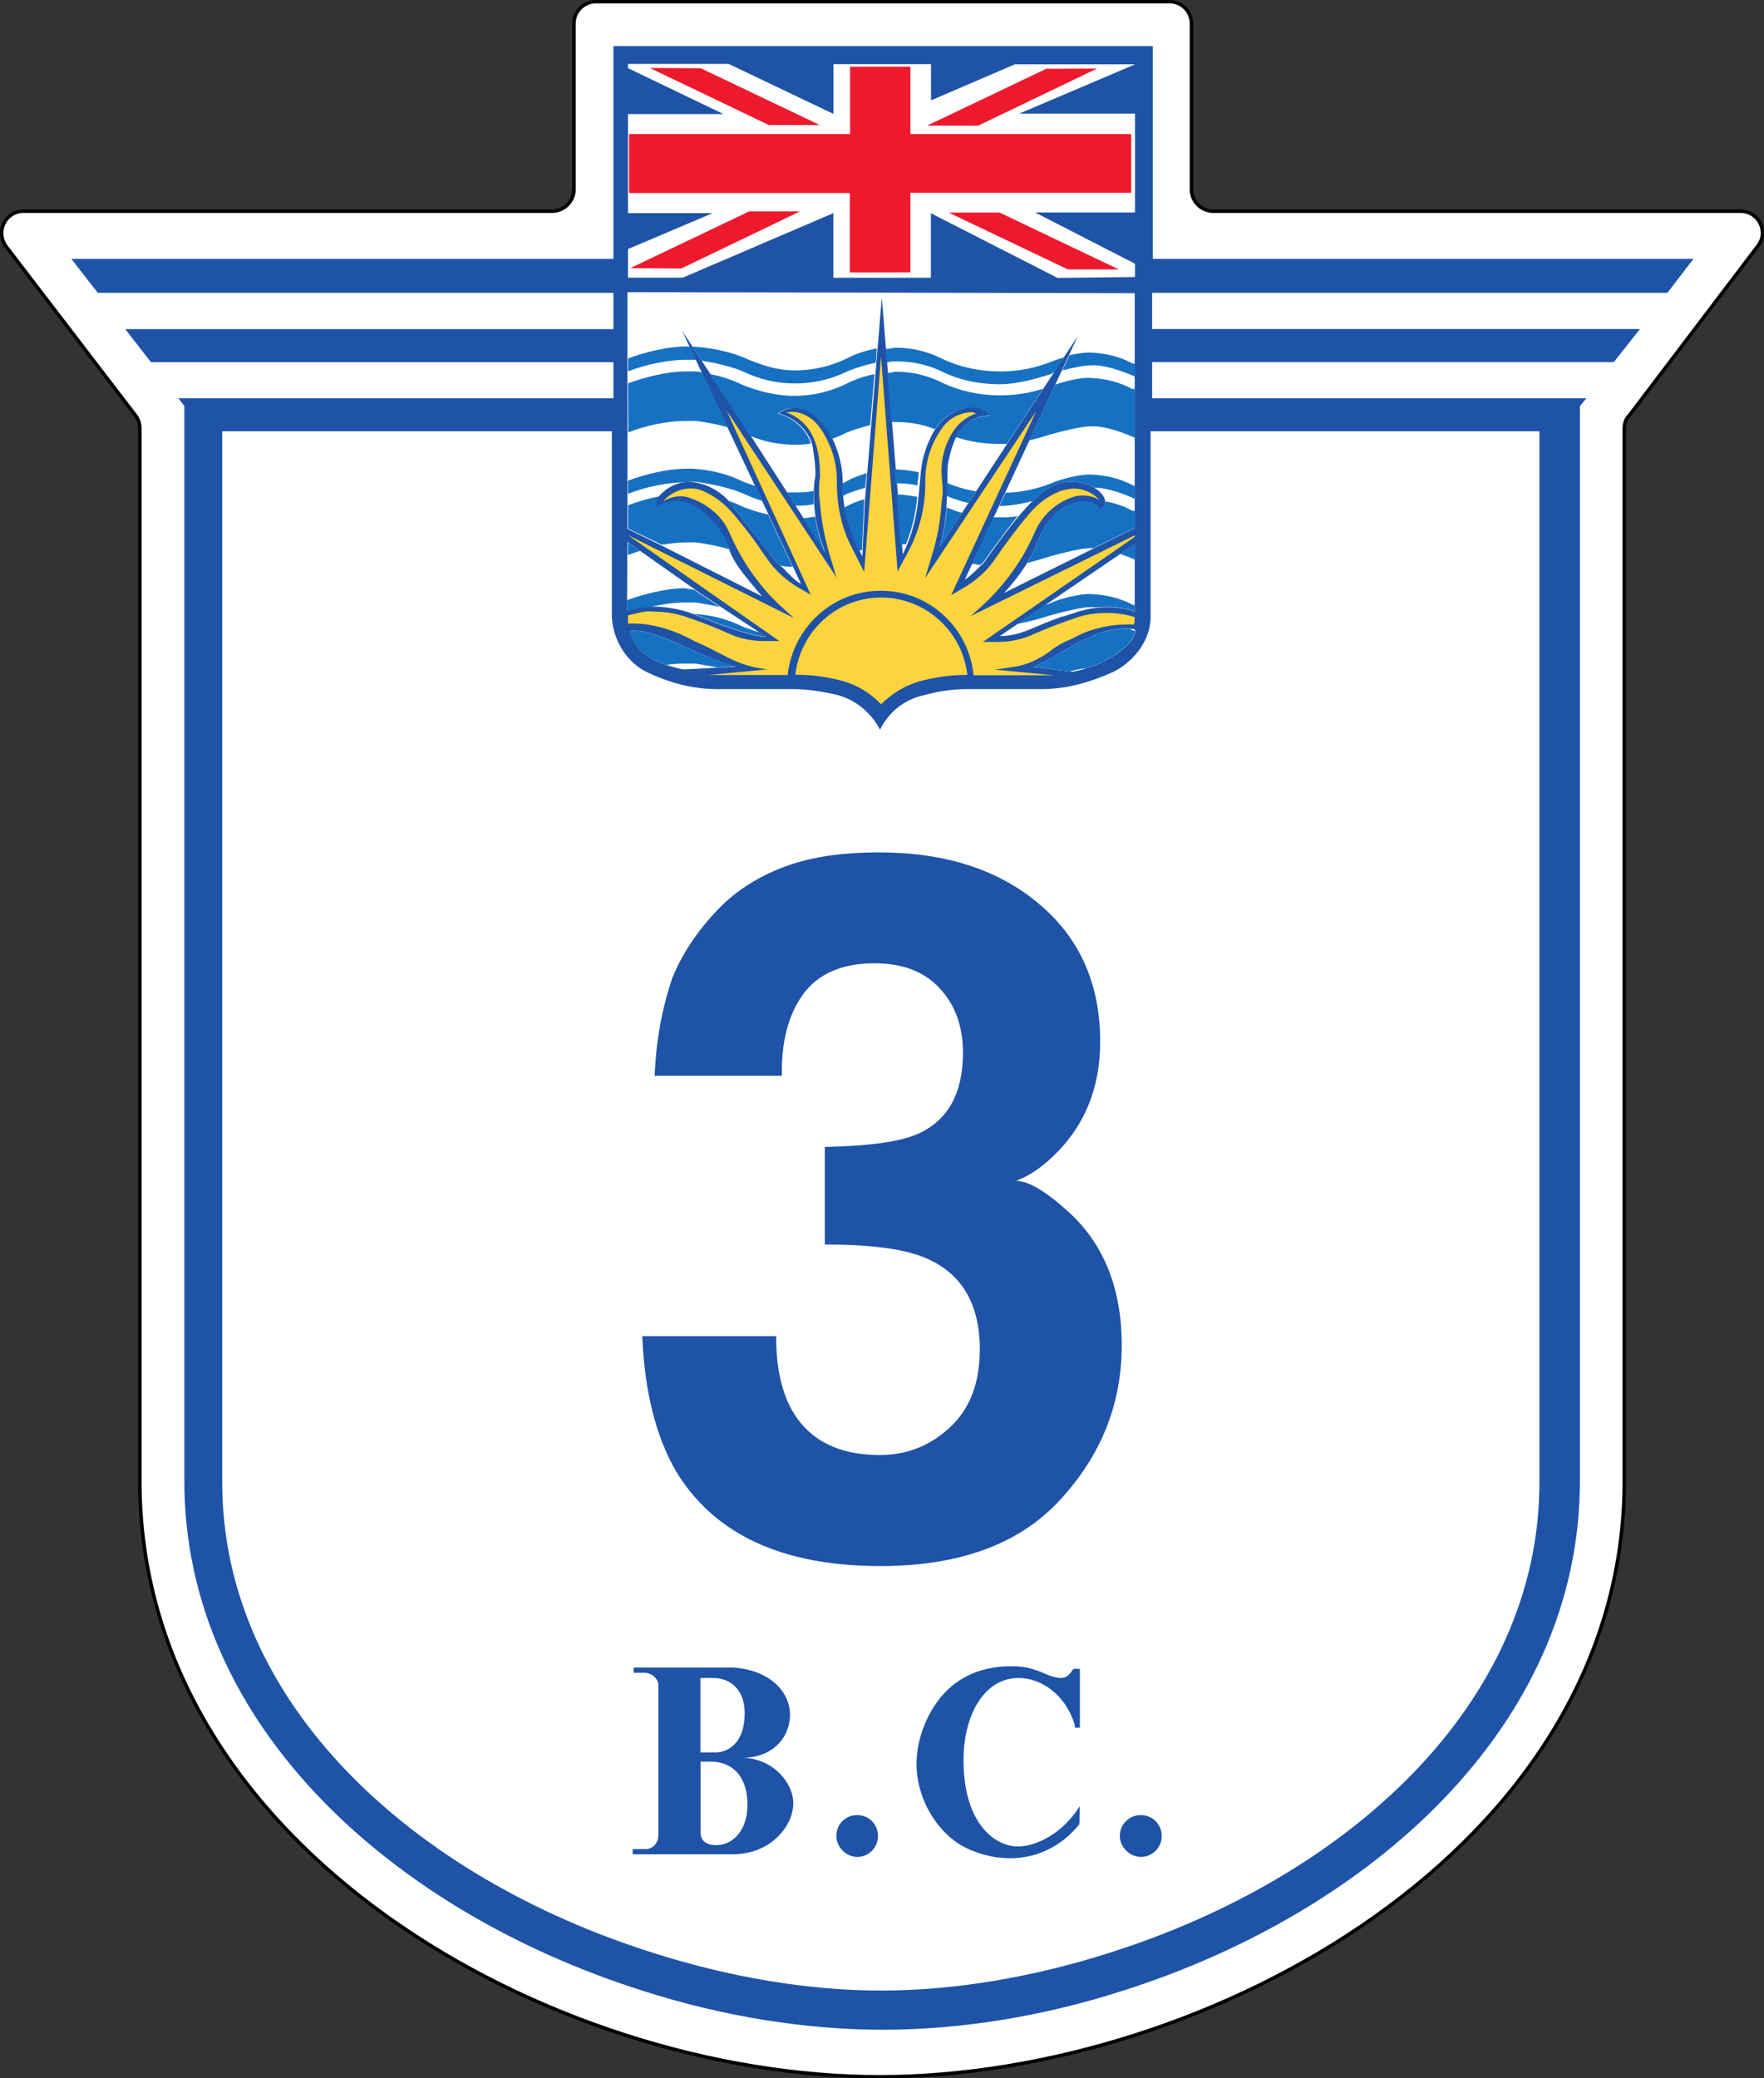 <?xml version="1.0" encoding="UTF-8"?>
<svg width="135.1mm" height="159.1mm" version="1.1" viewBox="0 0 135.1 159.1" xmlns="http://www.w3.org/2000/svg">
	<rect x="0" y="0" width="135.1" height="159.1" fill="#333333" stroke="none"/>
	<path d="m89.57 0.127h-43.93c-0.93 0-1.68 0.753-1.68 1.675v12.698c0 0.92-0.76 1.67-1.67 1.67h-40.482c-1.415 0-2.165 1.6-1.332 2.71l9.884 12.9c0.24 0.3 0.35 0.66 0.35 1.02v80.6c0 28.1 31.63 45.6 56.66 45.6 25.11 0 57.03-17.5 57.03-45.6v-80.6c0-0.36 0.1-0.72 0.4-1.02l9.8-12.91c0.9-1.1 0.1-2.7-1.3-2.7h-40.37c-0.93 0-1.68-0.75-1.68-1.67v-12.698c0-0.922-0.75-1.675-1.68-1.675" fill="#fff" stroke="#000" stroke-width=".265"/>
	<path d="m89.57 0.127h-43.93c-0.93 0-1.68 0.753-1.68 1.675v12.698c0 0.92-0.76 1.67-1.67 1.67h-40.482c-1.415 0-2.165 1.6-1.332 2.71l9.884 12.9c0.24 0.3 0.35 0.66 0.35 1.02v80.6c0 28.1 31.63 45.6 56.66 45.6 25.11 0 57.03-17.5 57.03-45.6v-80.6c0-0.36 0.1-0.72 0.4-1.02l9.8-12.91c0.9-1.1 0.1-2.7-1.3-2.7h-40.37c-0.93 0-1.68-0.75-1.68-1.67v-12.698c0-0.922-0.75-1.675-1.68-1.675z" fill="none" stroke-width=".2"/>
	<path d="m88.24 25.19h37.36l-2 2.53h-35.36v2.77h33.26l-0.5 0.6v82.31c0 18.8-16.1 33-34.97 39-6.19 2-12.54 3-18.42 3s-12.22-1-18.43-3c-18.93-6-35.06-20.2-35.06-39v-82.31l-0.46-0.6h33.32v-2.76h-35.42l-1.965-2.53h37.385v-2.78h-39.492l-2.023-2.6h41.515v-16.288h41.31v16.288h41.41l-2 2.6h-39.46z" fill="#1e53a7" stroke-width=".833"/>
	<path d="m46.86 33.02h-29.84v80.48c0 16.9 14.6 30.2 32.96 36 5.94 1.9 11.97 2.9 17.5 2.9 5.56 0 11.58-1 17.52-2.9 18.3-5.8 32.9-19.1 32.9-36v-80.48h-29.78v14.24c0 1.82-1.4 3.53-2.99 4.24-1.68 0.74-3.44 1.26-5.37 1.26h-5.77c-1.13 0-2.28 0.2-3.24 0.47-1.5 0.32-2.67 1.28-3.35 2.63-0.72-1.35-1.91-2.31-3.37-2.68-1-0.22-2.14-0.42-3.23-0.42h-5.86c-2.15 0-3.95-0.62-5.31-1.26-1.55-0.71-2.65-2.37-2.77-4.23z" fill="#fff" stroke-width=".833"/>
	<g transform="translate(.054 .368)" fill="#1e53a7" stroke-width=".833">
		<path d="m82.61 139.3c-1.37 1.7-3.26 2.6-5.28 2.6-1.41 0-2.75-0.4-3.79-1-1.99-1.2-3.4-3.7-3.4-6.2 0-1.5 0.49-3.1 1.33-4.4 1.26-2 3.29-3.1 5.92-3.1 0.92 0 1.55 0.1 2.89 0.7 0.33 0.1 0.63 0.2 0.88 0.2 0.33 0 0.61-0.1 0.92-0.6l0.1-0.1h0.47v4.5h-0.39v-0.2c-0.68-2.3-2.55-3.6-4.3-3.6-2.62 0-4.22 2.8-4.22 6.3 0 4.9 2.46 6.6 4.15 6.6 1.33 0 3.39-0.9 4.76-3.1v-0.1z"/>
		<path d="m56.89 134.2c2.17 0 3.56-1.5 3.56-3.3 0-1.6-1.38-3.4-4.37-3.6h-7.6v0.4h0.82c0.6 0 1.05 0.5 1.07 0.9v11.5c0 0.7-0.48 1.1-0.96 1.1h-1.01v0.4h7.64c2.97 0 4.66-2.2 4.66-3.9 0-1.6-1.54-3.4-3.83-3.5m-3.28-6.1h0.97c1.34 0 2.42 0.9 2.42 2.7 0 2.1-1.09 3-2.29 3h-1.1zm1.22 12.8c-0.86 0-1.17-0.4-1.21-0.9v-5.5h0.75c1.67 0 2.84 1.1 2.84 3.3 0 2.1-1.23 3.1-2.37 3.1"/>
		<path d="m87.34 141.8c-0.93 0-1.63-0.8-1.63-1.6 0-0.9 0.72-1.6 1.59-1.6 1.02 0 1.62 0.8 1.62 1.6 0 0.9-0.74 1.6-1.58 1.6"/>
		<path d="m65.62 141.8c-0.92 0-1.62-0.8-1.62-1.6 0-0.9 0.71-1.6 1.57-1.6 1.03 0 1.62 0.8 1.62 1.6 0 0.9-0.73 1.6-1.57 1.6"/>
	</g>
	<g transform="translate(.054 .368)" stroke-width=".833">
		<path d="m86.85 40.06v-17.98l-38.85-0.08v18.12l2.73 1.34 7.58 3.83c-1.09-1.31-1.92-2.21-2.41-3.3-0.86-2.59-3.43-4.96-5.65-3.55-0.1-0.26-0.1-0.54 0.1-0.75 2.23-2.55 5.28-0.25 5.82 0.85l2.72 3.47c0.28 0.43 0.66 0.79 1.04 1.12 0.22 0.25 1.1 1.16 1.35 1.17l-9.09-19.34 5.36 8.2 2.79 4.34 2.81 4.43c-0.62-1.63-0.87-2.9-0.87-4.52 0-0.44 0-0.8 0.1-1.21 0.1-0.85-0.24-2.57-0.24-2.57-0.33-1.09-1.34-2.03-2.56-2.34 1.76-1.25 3.5 0.42 4.19 2.08 0 0 0.7 1.4 0.71 3.06 0 0.14 0 1.69 0.24 2.46 0.27 0.87 0.7 2.27 1.27 3.34l0.19-4.16 1.3-15.64 1.61 19.65c1.21-2.56 1.16-4.22 1.39-6.41 0.11-1.07 0.46-2.08 0.97-2.98 1.01-1.71 3.22-2.55 4.36-1.26-1.3 0-2.3 0.81-2.78 1.98-0.17 0.41-0.52 1.52-0.52 2.2v1.38c-0.1 1.15 0 2.47-0.61 4.53l10.59-16.16-8.65 18.65c0.42-0.25 1.15-1.01 1.49-1.34 0.57-0.79 0.58-0.84 1.1-1.54 1.93-2.6 3.58-4.63 5.54-4.61 2.11 0 3.28 1.56 2.22 2.17-0.26-0.81-1.94-1.04-3.41 0.27-0.4 0.53-0.47 0.4-0.86 1.08-0.38 0.64-0.69 1.79-1.52 3.02-0.3 0.49-0.92 1.29-1.56 1.97z" fill="#fff"/>
		<path d="m86.85 46.88c-0.66-0.21-1.38-0.32-2.08-0.32-0.9 0-1.69 0.11-2.47 0.39-1.17 0.4-2.25 0.81-3.29 1.28-0.81 0.36-1.72 0.55-2.68 0.55h-1.11l11.63-8.04v-0.12l-12.56 6.18 0.81-0.73c1.74-1.57 3.15-3.51 4.1-5.7 0.54-1.25 1.58-2.22 2.87-2.67 0.27-0.1 0.52-0.13 0.8-0.13 0.47 0 0.89 0.11 1.27 0.33-0.5-0.54-1.2-0.86-1.96-0.86-0.36 0-0.72 0.1-1.02 0.19-0.91 0.35-1.68 0.92-2.32 1.66-0.92 1.07-1.79 2.24-2.59 3.4-0.63 0.99-1.56 1.81-2.58 2.4l-0.88 0.51 6.51-14.08-8.51 12.78 0.51-1.68c0.4-1.26 0.65-2.58 0.75-3.96 0-0.31 0.1-0.66 0.1-0.97 0-0.53-0.1-1.05-0.1-1.61 0-1.18 0.38-2.3 1.02-3.2 0.41-0.55 0.98-0.98 1.65-1.19-0.1 0-0.2-0.1-0.3-0.1-0.94 0-1.81 0.48-2.31 1.21-0.83 1.13-1.3 2.52-1.3 4.03v0.23c0 1.81-0.44 3.52-1.21 5.03l-0.91 1.69v0.1-0.1l-1.27-16.45-1.29 16.49-0.89-1.75c-0.8-1.51-1.2-3.2-1.2-5.01v-0.23c0-1.51-0.49-2.88-1.27-4.01-0.56-0.82-1.57-1.43-2.6-1.21 0.68 0.23 1.24 0.66 1.66 1.21 0.75 1.03 0.92 2.37 0.92 3.73-0.1 0.66-0.1 1.34 0 2.01 0.1 1.38 0.37 2.7 0.74 3.97l0.52 1.71-8.41-12.76 6.43 14.07-0.89-0.5c-1.02-0.59-1.92-1.43-2.58-2.43-0.78-1.17-1.6-2.26-2.54-3.34-0.63-0.73-1.42-1.33-2.34-1.7-1-0.39-2.25 0-2.94 0.83 0.6-0.36 1.39-0.51 2.02-0.26 1.29 0.43 2.44 1.32 3.01 2.58 0.94 2.17 2.25 4.11 3.95 5.69l1.03 0.93-12.71-6.35 11.59 8.11h-1.13c-0.96 0-1.77-0.16-2.6-0.51-1.03-0.47-2.15-0.91-3.29-1.3-0.78-0.28-1.65-0.44-2.53-0.44-0.7-0.1-1.21 0.1-2.04 0.28v0.63h0.45c1.6 0 3.36 0.62 4.66 1.36 1.37 0.58 2.32 1.19 3.29 1.58 0.94 0.38 1.5 0.46 2.27 0.57l-4.52 0.43h0.82 5.26c0.4-3.64 3.45-6.47 7.15-6.45 3.69 0 6.73 2.83 7.09 6.47h6.12l-4.5-0.43 1.24-0.18c0.8-0.1 1.51-0.33 2.17-0.71 0.96-0.47 0.86-0.79 2.57-1.51 1.26-0.71 2.71-1.06 4.27-1.06h0.44z" fill="#fcd43d"/>
		<path d="m80.94 20.91-9.7-4.95v4.94h-7.47v-4.95l-11.53 4.94h-4.2v-2.19l6.49-2.75h-6.49v-7.587h7.31l-7.31-3.514v-0.325h7.71l8.03 3.83v-3.813h7.47v2.773l6.42-2.756h9.21l-8.87 3.771h8.86v7.571h-7.65l7.65 3.92v1.02z" fill="#fff"/>
		<path d="m65.03 20.49v-6.08h-16.91v-4.511h16.93v-5.162h4.62v5.162h16.91v4.491h-16.91v6.09z" fill="#ed192d"/>
		<path d="m80.69 28.15c-0.1 0-0.12 0-0.18 0.1-1.28 0.39-2.64 0.8-4.02 0.8-1.54 0-3.04-0.31-4.29-0.92-1.18-0.58-2.34-0.83-3.64-0.83-0.18 0-0.45 0-0.71 0.1l-0.1-1.05c0.32 0 0.66-0.1 0.8-0.1 1.3 0 2.46 0.3 3.64 0.89 1.25 0.59 2.75 0.93 4.37 0.93 1.42 0 2.72-0.27 3.94-0.76 0.27-0.11 0.62-0.23 1-0.33z" fill="#1671c2"/>
		<path d="m67.03 27.4c-0.76 0.15-1.68 0.45-2.21 0.67-1.15 0.59-2.56 0.92-3.99 0.92-1.38 0-2.72-0.31-3.94-0.9-0.86-0.38-2.12-0.67-3.2-0.84l-0.7-1.08h0.1c1.4 0.1 2.97 0.41 4.18 1 1.22 0.47 2.21 0.82 3.59 0.82 1.42 0 2.76-0.34 3.98-0.93 0.53-0.3 1.5-0.63 2.26-0.75z" fill="#1671c2"/>
		<path d="m74.03 51.3c-0.37-3.34-3.21-5.92-6.6-5.92s-6.18 2.56-6.57 5.91c1.25 0 2.44 0.16 3.59 0.47s2.17 0.95 2.98 1.79c0.84-0.84 1.86-1.46 3.03-1.78 1.12-0.3 2.29-0.46 3.52-0.47z" fill="#fcd43d"/>
		<g fill="#ed192d">
			<path d="m72.61 15.91h3.9l9.12 4.35h-3.9z"/>
			<path d="m49.72 4.838 3.9 0.02 9.12 4.351h-3.9z"/>
			<path d="m70.95 9.251 9.12-4.35 3.89-0.02-9.11 4.377z"/>
			<path d="m48.22 20.16 9.12-4.35h3.89l-9.11 4.38z"/>
		</g>
		<path d="m63.62 33.23c-0.72-1.61-2.41-3.15-4.11-1.93 1.2 0.3 2.19 1.21 2.54 2.28-0.41 0.1-0.83 0.1-1.25 0.1-1.17 0-2.31-0.23-3.37-0.66l-3.1-4.74c0.89 0.16 1.71 0.44 2.53 0.84 1.22 0.48 2.56 0.82 3.94 0.82 1.42 0 2.76-0.34 3.98-0.93 0.51-0.28 1.4-0.6 2.14-0.73l-0.33 3.9c-0.66 0.16-1.37 0.39-1.81 0.57-0.36 0.19-0.75 0.36-1.16 0.49" fill="#1671c2"/>
		<path d="m47.97 46.38c1.6-0.62 3.81-0.17 4.72 0.13 0.67 0.25 4.25 1.81 5.95 1.89l-5-3.3-4.54-3.2-1.11-0.78z" fill="#fff"/>
		<path d="m73.11 33.15c0.53-1.01 1.46-1.69 2.66-1.69-1.1-1.24-3.16-0.53-4.22 1.03-0.96-0.38-1.94-0.55-3.01-0.55h-0.33l-0.31-3.75c0.27 0 0.53-0.1 0.64-0.1 1.3 0 2.47 0.29 3.64 0.88 1.25 0.59 2.75 0.93 4.37 0.93 1.16 0 2.25-0.17 3.28-0.51l-2.77 4.23h-0.59c-1.17 0-2.32-0.18-3.36-0.54" fill="#1671c2"/>
		<path d="m86.85 37.81v-1h-0.1c-0.93-0.51-2.07-0.81-3.34-0.85-0.83 0-2.19 0.34-2.9 0.65-1.11 0.45-2.28 0.71-3.55 0.75l-0.47 1.01c0.87 0 1.75-0.17 2.59-0.39 0.94-0.91 1.89-1.47 2.92-1.46 0.71 0 1.32 0.19 1.77 0.45 1.09 0 2.43 0.56 3.11 0.86" fill="#1671c2"/>
		<path d="m86.85 46.47v-5.18l-10.33 7.04c0.83 0 1.6-0.21 2.29-0.51 0.78-0.33 1.59-0.66 2.4-0.96 0.17 0 0.98-0.32 1.83-0.54 0.98-0.25 2.73-0.33 3.81 0.15" fill="#fff"/>
		<g fill="#1671c2">
			<path d="m52.71 36.56h-0.28c-1.37 0-3.08 0.36-4.39 0.88v-1.01c1.3-0.48 3.03-0.91 4.39-0.91h0.63c1.4 0.1 2.63 0.41 3.83 1 0.3 0.11 0.59 0.22 0.9 0.32l0.54 1.14c-0.5-0.14-0.97-0.33-1.44-0.55-0.97-0.43-2.47-0.75-3.63-0.91h-0.52z"/>
			<path d="m84.02 46.13c0.93-0.1 2.05 0 2.82 0.31v-0.48h-0.1c-0.93-0.51-2.07-0.81-3.34-0.85-0.83 0-2.19 0.34-2.9 0.65-0.18 0.1-0.37 0.14-0.56 0.21l-2.09 1.43c0.91-0.16 1.8-0.42 2.65-0.69 0.71-0.19 2.23-0.59 2.9-0.59h0.63"/>
			<path d="m84.6 37.98c0 0.26-0.1 0.5-0.39 0.67-0.26-0.81-1.94-1.04-3.41 0.28-0.41 0.53-0.47 0.39-0.87 1.07-0.34 0.6-0.63 1.61-1.32 2.73 0.64-0.15 1.27-0.35 1.89-0.54 0.7-0.19 2.23-0.59 2.9-0.59h0.29l3.18-1.57v-1.29h-0.2c-0.61-0.35-1.33-0.6-2.12-0.73"/>
		</g>
		<path d="m48.13 47.97c0.7 1.85 1.94 2.41 4.13 2.92l4.03-0.22c-2.81-0.72-6.22-3.06-8.18-2.72z" fill="#fff"/>
		<path d="m50.96 50.55c0.5-0.1 0.98-0.11 1.43-0.11h0.84c0.52 0.1 1.12 0.18 1.7 0.3l1.35-0.1c-2.81-0.69-6.22-3.02-8.18-2.69 0.56 1.46 1.44 2.11 2.85 2.58" fill="#1671c2"/>
		<path d="m80.77 29.07-1.99 4.28c0.58-0.14 1.15-0.31 1.7-0.48 0.71-0.2 2.23-0.59 2.9-0.59 1.14-0.1 2.71 0.53 3.47 0.86v-3.73h-0.2c-0.92-0.51-2.07-0.81-3.33-0.85-0.73 0-1.87 0.26-2.61 0.54" fill="#1671c2"/>
		<path d="m86.85 47.8c-3.15-0.4-5.56 2.08-7.84 2.89l3.09 0.37c2.73-0.49 5.03-2.33 4.75-3.26" fill="#fff"/>
		<g fill="#1671c2">
			<path d="m48.05 38.31c0.7-0.26 1.52-0.5 2.34-0.67-0.16 0.21-0.16 0.49-0.1 0.75 2.15-1.37 4.63 0.82 5.56 3.31-0.83-0.25-1.79-0.43-2.59-0.54h-0.84c-0.56 0-1.18 0.1-1.8 0.17l-2.57-1.23z"/>
			<path d="m86.85 47.97c0 0.83-1.63 2.19-3.75 2.84-0.34 0-0.79 0.12-1.24 0.22l-2.84-0.34c0.73-0.27 1.48-0.7 2.26-1.15 1.46-0.86 3.04-1.77 4.87-1.77h0.27c0.1 0 0.18 0.1 0.27 0.13h0.1z"/>
			<path d="m48.05 28.98c1.3-0.48 3.03-0.91 4.4-0.91h0.63c0.22 0 0.44 0 0.65 0.1l1.96 4.17c-0.79-0.22-1.67-0.38-2.41-0.48h-0.83c-1.37 0-3.08 0.35-4.39 0.88z"/>
			<path d="m47.97 45.64v0.79c0.53-0.2 1.12-0.29 1.71-0.31 0.92-0.22 1.88-0.36 2.72-0.36h0.84c0.57 0.1 1.22 0.2 1.86 0.35l-1.46-0.96-0.54-0.38h-0.1l-0.63-0.1c-1.38 0-3.13 0.44-4.43 0.92"/>
			<path d="m81.85 26.82-0.54 1.17c0.74-0.19 1.63-0.38 2.11-0.38 1.14-0.1 2.71 0.53 3.47 0.86v-1h-0.2c-0.92-0.52-2.07-0.81-3.33-0.85-0.43 0-1.01 0.1-1.57 0.22"/>
			<path d="m53.05 46.63c1.14 0.45 4.11 1.68 5.61 1.75l-0.47-0.31c-0.45-0.13-0.88-0.28-1.31-0.44-1.2-0.59-2.42-0.92-3.83-1"/>
			<path d="m48.05 27.07c1.3-0.48 3.03-0.91 4.4-0.91h0.33l0.49 1.02h-0.82c-1.37 0-3.08 0.37-4.4 0.88z"/>
			<path d="m58.79 39.06 1.86 3.96c-0.31 0-0.64 0-0.95-0.1-0.3-0.28-0.6-0.59-0.84-0.94l-2.71-3.47c-0.1-0.16-0.21-0.34-0.38-0.53 0.36 0.13 0.73 0.28 1.08 0.46 0.62 0.24 1.27 0.45 1.94 0.59"/>
			<path d="m74.36 42.8 1.65-3.56h0.51c0.47 0 0.93 0 1.37-0.1-0.48 0.59-0.96 1.24-1.47 1.93-0.53 0.69-0.54 0.75-1.11 1.54-0.1 0.1-0.18 0.17-0.29 0.28-0.21 0-0.44-0.1-0.66-0.11"/>
			<path d="m74.11 38.14c-0.58-0.13-1.13-0.31-1.66-0.54v-0.56-0.44c0.68 0.29 1.44 0.51 2.24 0.65z"/>
			<path d="m62.29 38.23c-0.47 0.1-0.94 0.12-1.42 0.12l-0.54-0.85-0.11-0.17h0.59c0.5 0 0.98 0 1.46-0.12v0.18 0.82"/>
			<path d="m66.2 36.98c-0.54 0.15-1.06 0.33-1.41 0.47-0.12 0.1-0.23 0.11-0.34 0.17v-1c0.13 0 0.25-0.11 0.38-0.17 0.36-0.2 0.93-0.43 1.5-0.59z"/>
			<path d="m70.28 36.81c-0.56-0.12-1.14-0.18-1.74-0.18l-0.1-1.06c0.65 0 1.27 0.1 1.87 0.22 0 0.35-0.1 0.69-0.1 1.02"/>
			<path d="m72.45 38.48c0.37 0.16 0.76 0.3 1.17 0.42l-1.72 2.63c0.38-1.25 0.51-2.22 0.55-3.05"/>
			<path d="m61.45 39.31c0.32 0 0.63-0.1 0.93-0.12 0.13 0.91 0.37 1.78 0.76 2.79z"/>
			<path d="m65.7 41.81c-0.46-0.99-0.81-2.14-1.04-2.89 0-0.12-0.1-0.26-0.11-0.42 0.1 0 0.16-0.1 0.24-0.11 0.33-0.18 0.83-0.39 1.34-0.54v0.25l-0.16 3.63c-0.1 0-0.17 0.1-0.25 0.1"/>
			<path d="m70.2 37.64c-0.12 1.16-0.31 2.28-0.87 3.66h-0.41l-0.31-3.81c0.55 0 1.08 0.1 1.59 0.18"/>
			<path d="m86.85 42.47v-1.2l-1.12 0.77c0.44 0.15 0.84 0.31 1.12 0.43"/>
			<path d="m48.97 41.81-0.94-0.65v0.97c0.29-0.11 0.61-0.23 0.94-0.32"/>
		</g>
	</g>
	<g fill="#1e53a7" stroke-width="4.686" aria-label="3">
		<path d="m59.44 102.3q0 3.2 1.02 5.3 1.91 3.8 6.92 3.8 3.08 0 5.35-2.1 2.31-2.1 2.31-6 0-5.28-4.25-7.03-2.42-0.99-7.62-0.99v-7.47q5.09-0.1 7.11-0.99 3.47-1.54 3.47-6.22 0-3.04-1.79-4.94-1.76-1.91-4.98-1.91-3.7 0-5.45 2.34-1.72 2.35-1.65 6.27h-9.74q0.15-3.96 1.36-7.51 1.28-3.11 4.02-5.75 2.05-1.87 4.87-2.85 2.82-0.99 6.92-0.99 7.62 0 12.27 3.95 4.68 3.92 4.68 10.55 0 4.68-2.78 7.9-1.76 2.02-3.66 2.75 1.43 0 4.1 2.45 3.99 3.7 3.99 10.14 0 6.7-4.69 11.8-4.65 5.1-13.8 5.1-11.28 0-15.67-7.3-2.3-4-2.56-10.3z"/>
	</g>
</svg>
